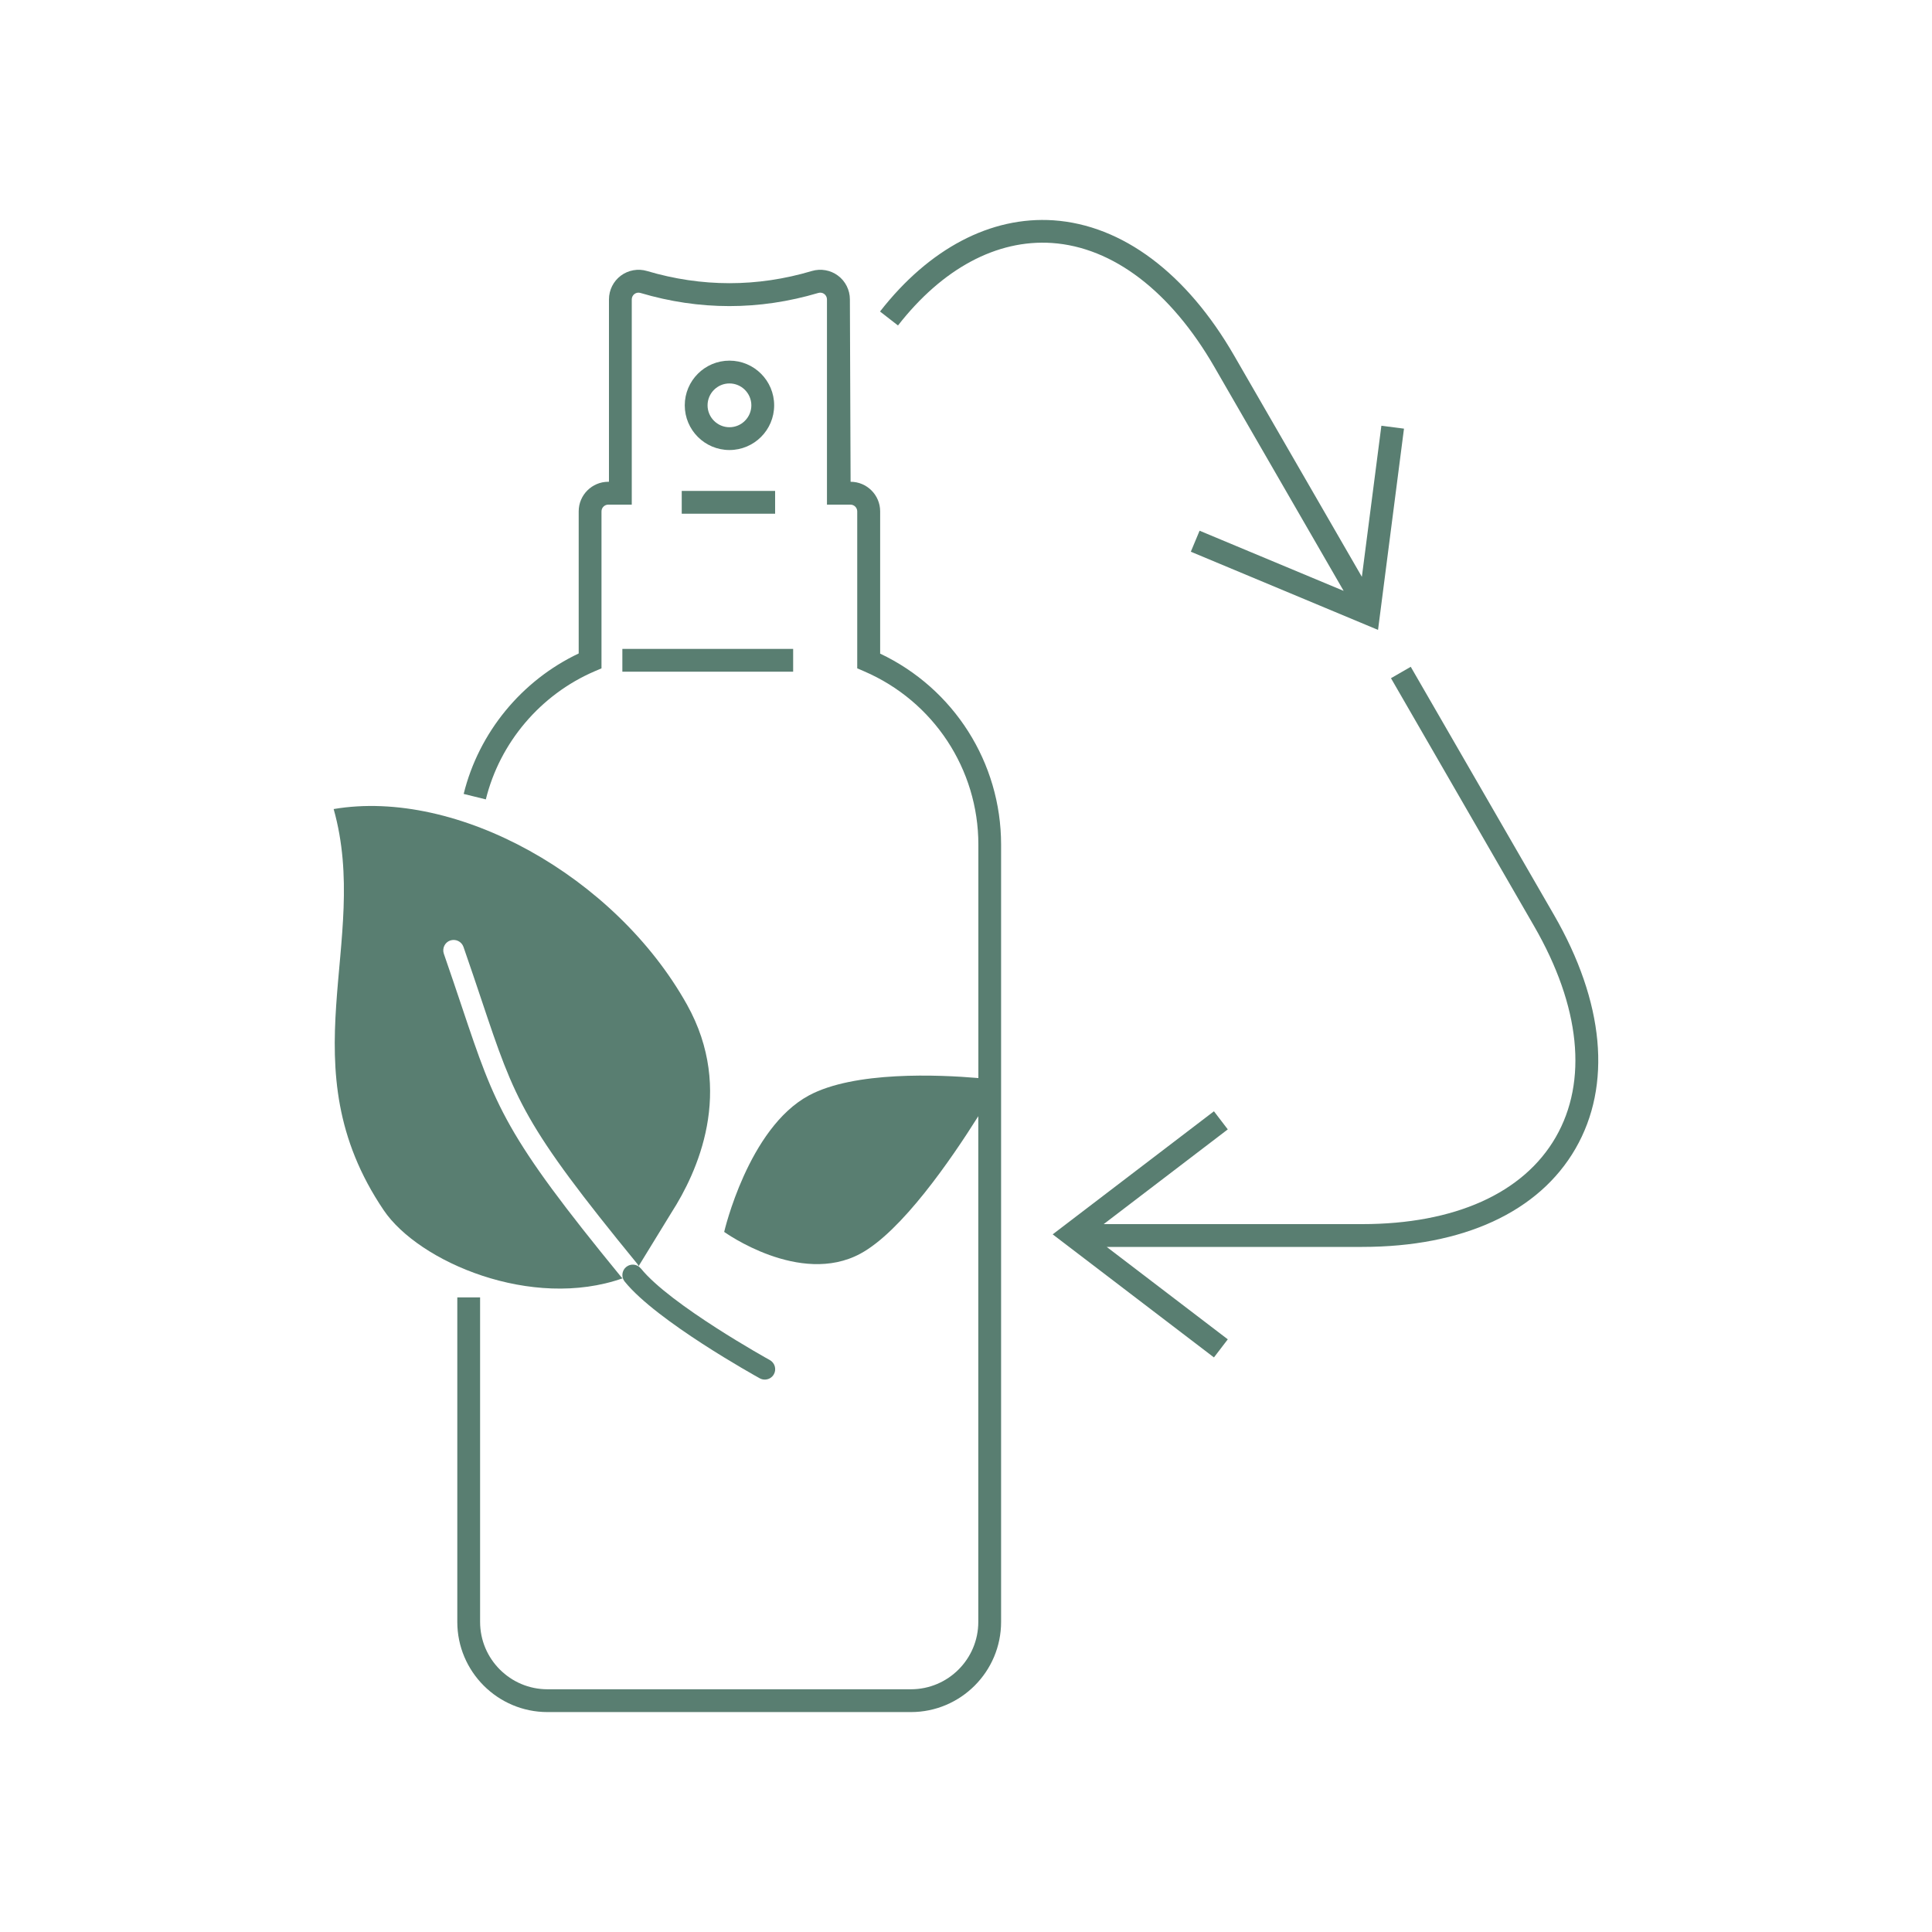 <?xml version="1.0" encoding="UTF-8"?><svg id="Calque_3" xmlns="http://www.w3.org/2000/svg" viewBox="0 0 300 300"><defs><style>.cls-1{fill:#597e71;}</style></defs><path class="cls-1" d="M241.28,142.03l-22.22-38.49-3.07,1.77,22.22,38.49c7.19,12.45,8.38,24.09,3.36,32.79-5.02,8.7-15.7,13.49-30.07,13.49h-40.12l19.27-14.71-2.15-2.81-25.04,19.11,25.04,19.11,2.15-2.81-18.8-14.35h39.65c15.69,0,27.46-5.42,33.14-15.26,5.68-9.84,4.49-22.74-3.36-36.33Z"/><path class="cls-1" d="M188.58,57l20.06,34.75-22.37-9.34-1.36,3.26,29.07,12.14,4.03-31.25-3.51-.45-3.03,23.46-19.83-34.35c-7.39-12.81-17.36-20.27-28.05-21.01-9.72-.65-19.3,4.36-26.94,14.16l2.79,2.17c6.89-8.85,15.35-13.38,23.9-12.81,9.48,.65,18.44,7.49,25.23,19.25Z"/><path class="cls-1" d="M136.67,101.47v-22.07c0-2.53-2.06-4.59-4.59-4.59l-.11-28.33c0-1.44-.69-2.82-1.85-3.68-1.15-.86-2.66-1.13-4.05-.72-8.49,2.53-17.11,2.52-25.61,0-1.38-.41-2.89-.14-4.05,.72-1.16,.86-1.85,2.24-1.85,3.68v28.33h-.11c-2.53,0-4.59,2.06-4.59,4.59v22.07c-8.87,4.2-15.51,12.28-17.86,21.81l3.44,.85c2.18-8.84,8.5-16.28,16.89-19.89l1.07-.46v-24.37c0-.58,.47-1.05,1.05-1.05h3.65v-31.87c0-.33,.16-.65,.42-.84,.27-.2,.61-.26,.93-.16,9.16,2.72,18.45,2.72,27.61,0,.32-.1,.67-.04,.93,.16,.27,.2,.42,.51,.42,.84v31.87h3.65c.58,0,1.05,.47,1.05,1.05v24.37l1.07,.46c10.78,4.64,17.74,15.2,17.74,26.9v36.26c-6.15-.53-19.27-1.1-26.33,2.71-9.42,5.08-13.14,21.18-13.14,21.18,0,0,11.73,8.46,21.15,3.38,6.38-3.44,14.02-14.53,18.31-21.35v78.53c0,5.77-4.69,10.46-10.46,10.46h-56.44c-5.77,0-10.46-4.69-10.46-10.46v-50.39h-3.54v50.39c0,7.72,6.28,14,14,14h56.44c7.72,0,14-6.28,14-14v-120.7c0-12.73-7.34-24.25-18.81-29.67Z"/><path class="cls-1" d="M96.72,198.51c-.07-.06-.15-.09-.22-.17-18.12-22.13-19.52-26.33-24.76-41.94-.82-2.44-1.73-5.17-2.82-8.3-.29-.84,.15-1.77,.99-2.06,.85-.28,1.76,.15,2.06,1,1.09,3.14,2.01,5.88,2.83,8.33,5.21,15.55,6.45,19.24,24.19,40.92,.08,.1,.12,.21,.17,.32l5.12-8.35c3.93-6.12,9.89-18.85,2.39-32.27-11.14-19.93-35.7-33.61-54.86-30.36,5.83,20.73-7.38,39.87,7.77,62.29,5.45,8.06,23.01,15.55,37.11,10.57Z"/><path class="cls-1" d="M99.51,196.97c-.56-.7-1.58-.8-2.27-.24s-.8,1.58-.24,2.27c4.94,6.13,20.32,14.66,20.97,15.02,.23,.13,.48,.19,.73,.2,.59,.02,1.17-.28,1.47-.83,.43-.78,.15-1.76-.63-2.2-.16-.08-15.48-8.58-20.02-14.22Z"/><path class="cls-1" d="M120.21,62.94c0-3.83-3.11-6.94-6.94-6.94s-6.94,3.11-6.94,6.94,3.11,6.94,6.94,6.94,6.94-3.11,6.94-6.94Zm-10.34,0c0-1.88,1.53-3.4,3.4-3.4s3.4,1.53,3.4,3.4-1.53,3.4-3.4,3.4-3.4-1.53-3.4-3.4Z"/><rect class="cls-1" x="105.86" y="76.23" width="14.5" height="3.54"/><rect class="cls-1" x="96.64" y="100.76" width="26.52" height="3.54"/></svg>